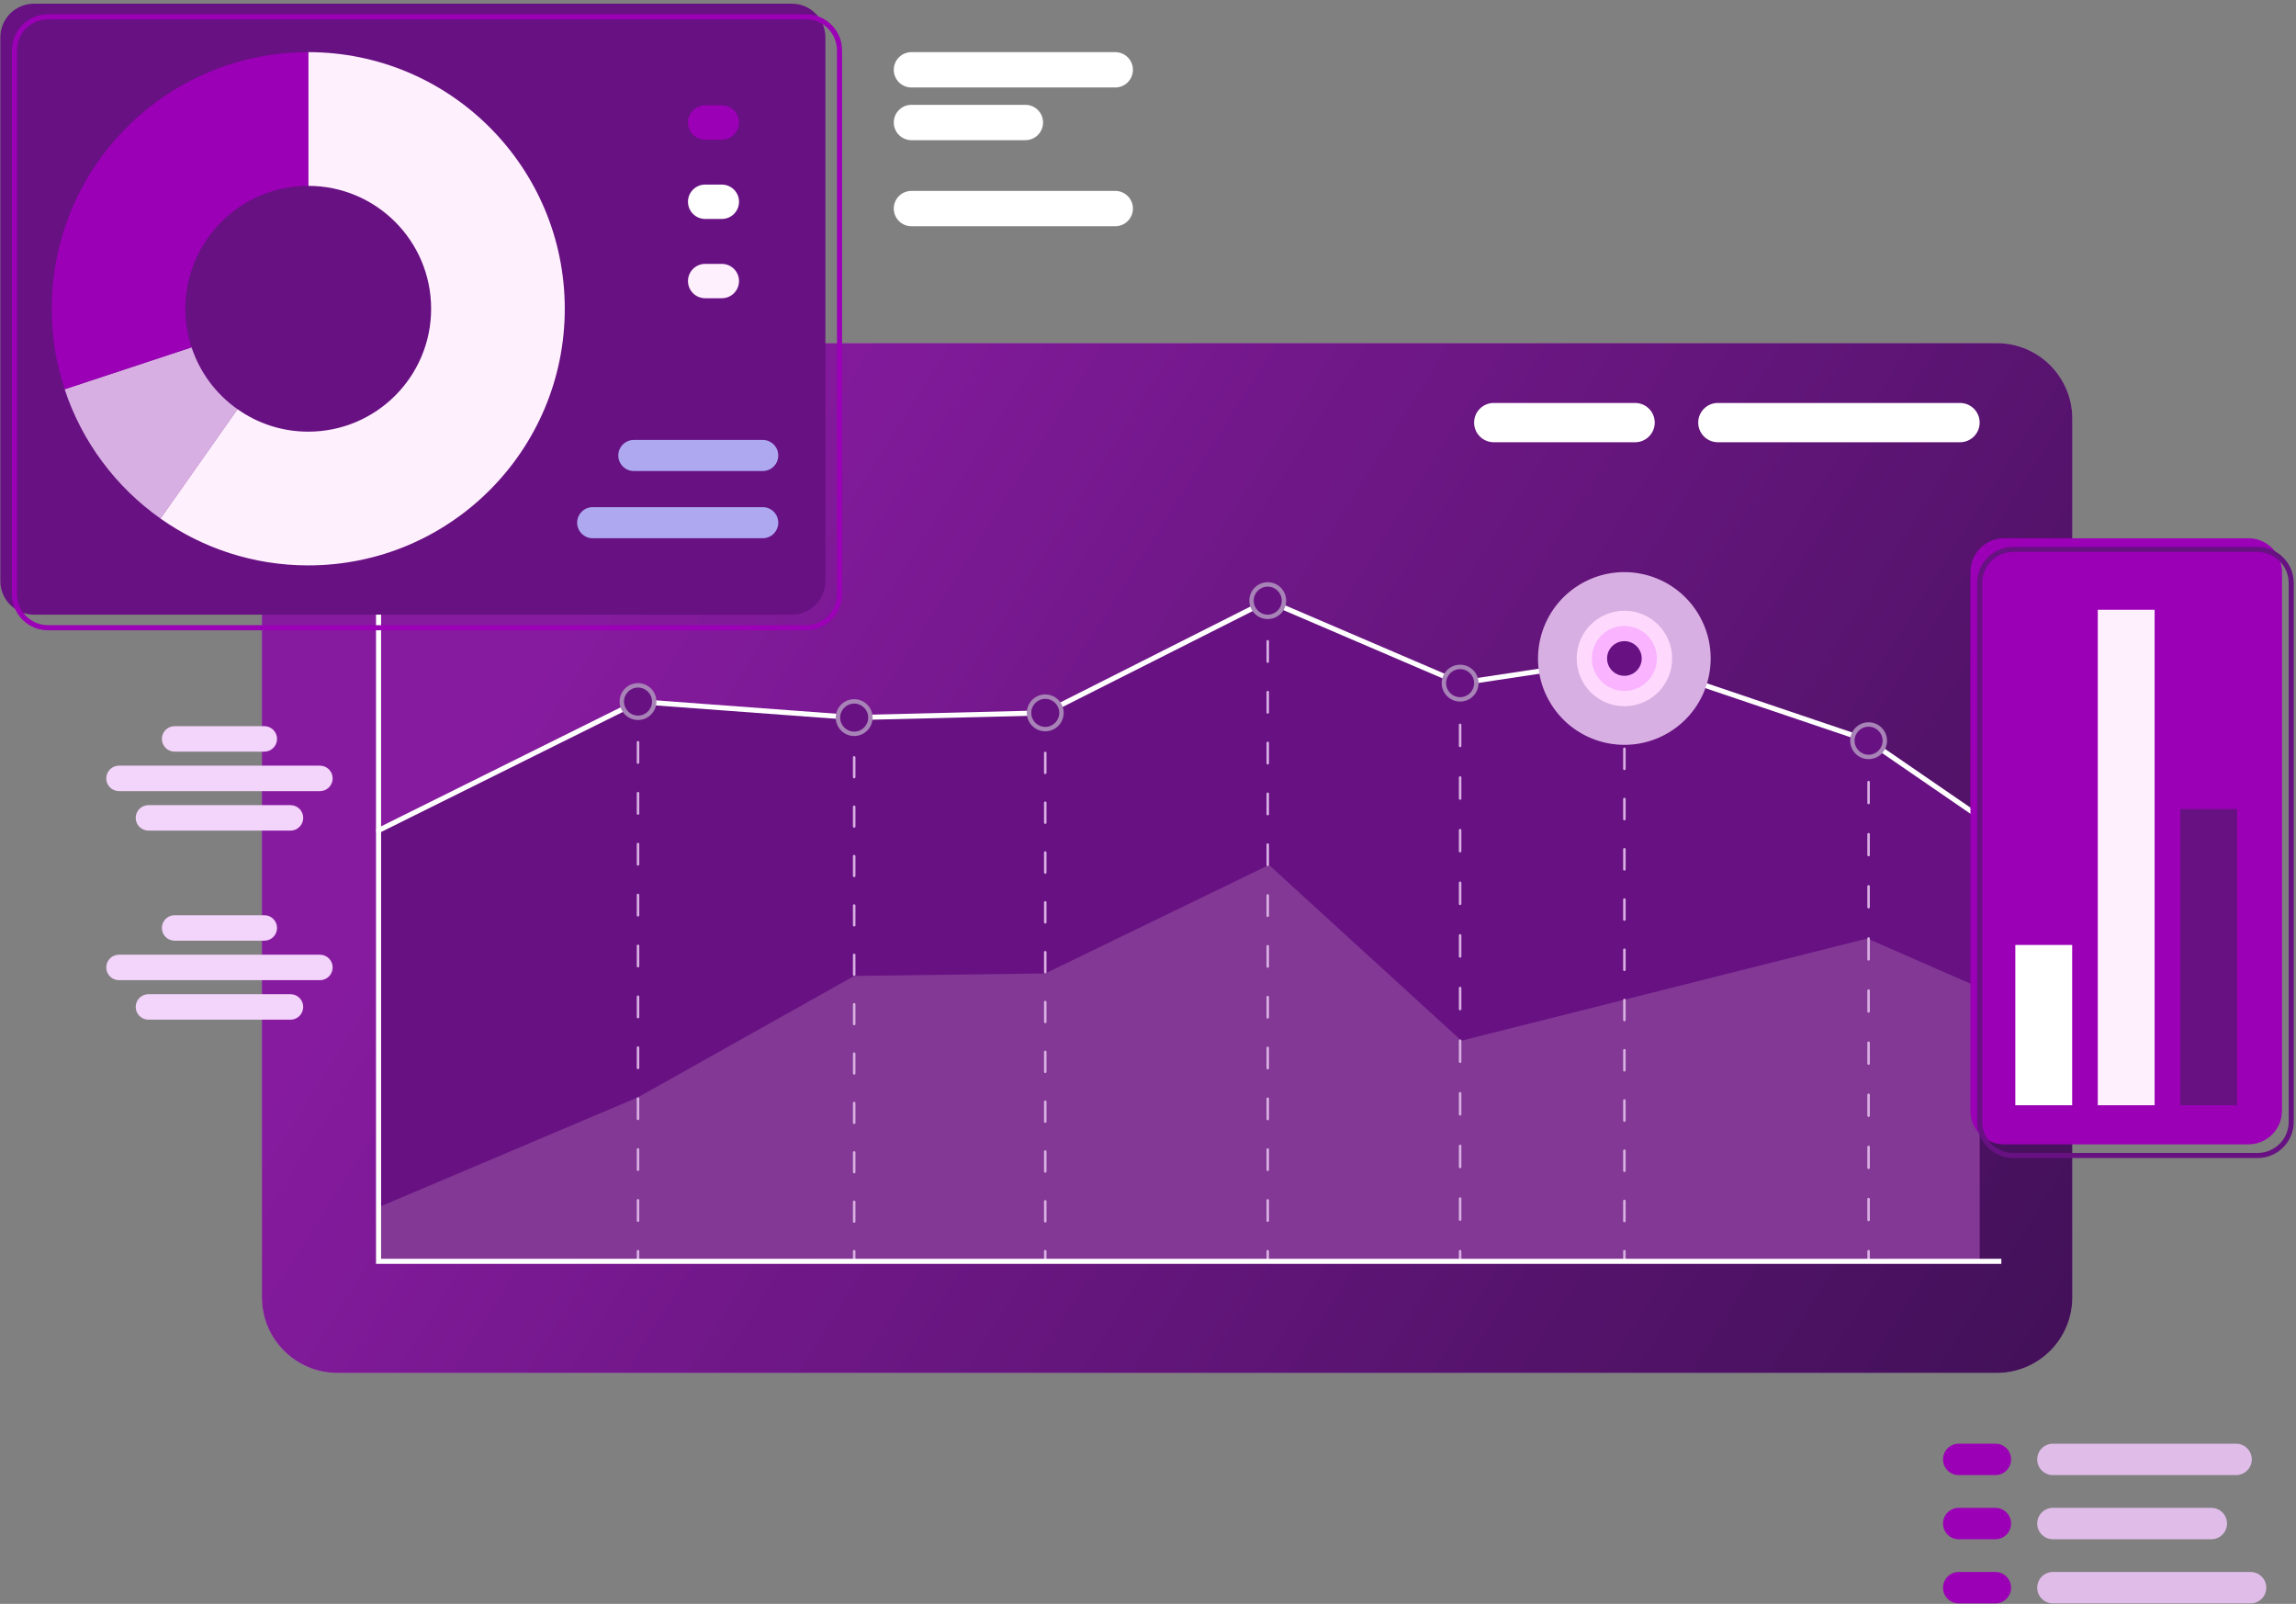 <svg xmlns="http://www.w3.org/2000/svg" width="547" height="382" viewBox="0 0 547 382" fill="none"><rect x="0" y="0" width="547" height="382" fill="#808080" stroke="none"/><path d="M475.714 81.729H80.398C70.457 81.729 62.398 89.788 62.398 99.729V308.987C62.398 318.928 70.457 326.987 80.398 326.987H475.714C485.656 326.987 493.714 318.928 493.714 308.987V99.729C493.714 89.788 485.656 81.729 475.714 81.729Z" fill="white" fill-opacity="0.3"></path><path d="M475.714 81.729H80.398C70.457 81.729 62.398 89.788 62.398 99.729V308.987C62.398 318.928 70.457 326.987 80.398 326.987H475.714C485.656 326.987 493.714 318.928 493.714 308.987V99.729C493.714 89.788 485.656 81.729 475.714 81.729Z" fill="url(#paint0_linear_576_4176)"></path><path d="M471.637 194.592V300.408H90.186V197.786L152.303 167.094L203.502 170.91L249.023 169.785L302.026 143.054L347.859 162.704L386.998 156.832L445.176 176.415L471.637 194.592Z" fill="#671182"></path><path d="M90.188 198.39C89.966 198.39 89.752 198.267 89.646 198.055C89.497 197.755 89.619 197.393 89.919 197.244L151.733 166.552C151.829 166.503 151.932 166.479 152.046 166.491L203.547 170.307L248.871 169.184L301.753 142.515C301.915 142.434 302.1 142.429 302.264 142.499L347.938 162.081L387.019 156.175C387.116 156.162 387.211 156.169 387.303 156.2L445.367 175.843C445.42 175.861 445.47 175.886 445.516 175.917L471.978 194.094C472.253 194.283 472.322 194.659 472.134 194.934C471.946 195.209 471.571 195.281 471.294 195.09L444.902 176.96L387.056 157.392L347.948 163.302C347.841 163.317 347.724 163.304 347.62 163.259L302.047 143.72L249.294 170.324C249.214 170.365 249.126 170.387 249.037 170.389L203.517 171.514L152.121 167.708L90.455 198.327C90.37 198.37 90.278 198.39 90.188 198.39Z" fill="white"></path><path d="M90.186 287.511L152.001 261.327L203.502 232.433L249.023 231.839L302.328 205.995L348.161 247.852L386.696 238.163L444.873 223.516L471.637 235.242V300.408H90.186V287.511Z" fill="#823894"></path><path d="M152 169.812C151.833 169.812 151.698 169.677 151.698 169.51V167.094C151.698 166.927 151.833 166.792 152 166.792C152.167 166.792 152.302 166.927 152.302 167.094V169.51C152.302 169.677 152.167 169.812 152 169.812Z" fill="#D8AFE2"></path><path d="M152 291.021C151.833 291.021 151.698 290.885 151.698 290.719V285.871C151.698 285.705 151.833 285.569 152 285.569C152.167 285.569 152.302 285.705 152.302 285.871V290.719C152.302 290.886 152.167 291.021 152 291.021ZM152 278.901C151.833 278.901 151.698 278.765 151.698 278.599V273.751C151.698 273.585 151.833 273.449 152 273.449C152.167 273.449 152.302 273.585 152.302 273.751V278.599C152.302 278.765 152.167 278.901 152 278.901ZM152 266.78C151.833 266.78 151.698 266.644 151.698 266.478V261.629C151.698 261.463 151.833 261.327 152 261.327C152.167 261.327 152.302 261.463 152.302 261.629V266.478C152.302 266.644 152.167 266.78 152 266.78ZM152 254.658C151.833 254.658 151.698 254.522 151.698 254.356V249.508C151.698 249.342 151.833 249.206 152 249.206C152.167 249.206 152.302 249.342 152.302 249.508V254.356C152.302 254.522 152.167 254.658 152 254.658ZM152 242.537C151.833 242.537 151.698 242.401 151.698 242.235V237.387C151.698 237.221 151.833 237.085 152 237.085C152.167 237.085 152.302 237.221 152.302 237.387V242.235C152.302 242.402 152.167 242.537 152 242.537ZM152 230.417C151.833 230.417 151.698 230.281 151.698 230.115V225.267C151.698 225.101 151.833 224.965 152 224.965C152.167 224.965 152.302 225.101 152.302 225.267V230.115C152.302 230.281 152.167 230.417 152 230.417ZM152 218.296C151.833 218.296 151.698 218.16 151.698 217.994V213.145C151.698 212.979 151.833 212.843 152 212.843C152.167 212.843 152.302 212.979 152.302 213.145V217.994C152.302 218.161 152.167 218.296 152 218.296ZM152 206.174C151.833 206.174 151.698 206.038 151.698 205.872V201.024C151.698 200.858 151.833 200.722 152 200.722C152.167 200.722 152.302 200.858 152.302 201.024V205.872C152.302 206.039 152.167 206.174 152 206.174ZM152 194.054C151.833 194.054 151.698 193.918 151.698 193.752V188.904C151.698 188.737 151.833 188.602 152 188.602C152.167 188.602 152.302 188.737 152.302 188.904V193.752C152.302 193.918 152.167 194.054 152 194.054ZM152 181.933C151.833 181.933 151.698 181.798 151.698 181.631V176.782C151.698 176.615 151.833 176.48 152 176.48C152.167 176.48 152.302 176.615 152.302 176.782V181.631C152.302 181.798 152.167 181.933 152 181.933Z" fill="#D8AFE2"></path><path d="M152 300.71C151.833 300.71 151.698 300.574 151.698 300.408V297.992C151.698 297.826 151.833 297.69 152 297.69C152.167 297.69 152.302 297.826 152.302 297.992V300.408C152.302 300.574 152.167 300.71 152 300.71Z" fill="#D8AFE2"></path><path d="M203.501 173.628C203.334 173.628 203.199 173.493 203.199 173.326V170.91C203.199 170.743 203.334 170.608 203.501 170.608C203.668 170.608 203.803 170.743 203.803 170.91V173.326C203.803 173.493 203.668 173.628 203.501 173.628Z" fill="#D8AFE2"></path><path d="M203.501 291.237C203.334 291.237 203.199 291.101 203.199 290.935V286.231C203.199 286.065 203.334 285.929 203.501 285.929C203.668 285.929 203.803 286.065 203.803 286.231V290.935C203.803 291.101 203.668 291.237 203.501 291.237ZM203.501 279.476C203.334 279.476 203.199 279.34 203.199 279.174V274.47C203.199 274.304 203.334 274.168 203.501 274.168C203.668 274.168 203.803 274.304 203.803 274.47V279.174C203.803 279.341 203.668 279.476 203.501 279.476ZM203.501 267.716C203.334 267.716 203.199 267.58 203.199 267.414V262.71C203.199 262.544 203.334 262.408 203.501 262.408C203.668 262.408 203.803 262.544 203.803 262.71V267.414C203.803 267.58 203.668 267.716 203.501 267.716ZM203.501 255.955C203.334 255.955 203.199 255.819 203.199 255.653V250.949C203.199 250.783 203.334 250.647 203.501 250.647C203.668 250.647 203.803 250.783 203.803 250.949V255.653C203.803 255.819 203.668 255.955 203.501 255.955ZM203.501 244.194C203.334 244.194 203.199 244.058 203.199 243.892V239.187C203.199 239.021 203.334 238.885 203.501 238.885C203.668 238.885 203.803 239.021 203.803 239.187V243.892C203.803 244.058 203.668 244.194 203.501 244.194ZM203.501 232.433C203.334 232.433 203.199 232.297 203.199 232.131V227.426C203.199 227.26 203.334 227.124 203.501 227.124C203.668 227.124 203.803 227.26 203.803 227.426V232.131C203.803 232.297 203.668 232.433 203.501 232.433ZM203.501 220.672C203.334 220.672 203.199 220.536 203.199 220.37V215.665C203.199 215.499 203.334 215.363 203.501 215.363C203.668 215.363 203.803 215.499 203.803 215.665V220.37C203.803 220.537 203.668 220.672 203.501 220.672ZM203.501 208.911C203.334 208.911 203.199 208.775 203.199 208.609V203.905C203.199 203.739 203.334 203.603 203.501 203.603C203.668 203.603 203.803 203.739 203.803 203.905V208.609C203.803 208.775 203.668 208.911 203.501 208.911ZM203.501 197.15C203.334 197.15 203.199 197.014 203.199 196.848V192.144C203.199 191.978 203.334 191.842 203.501 191.842C203.668 191.842 203.803 191.978 203.803 192.144V196.848C203.803 197.014 203.668 197.15 203.501 197.15ZM203.501 185.389C203.334 185.389 203.199 185.254 203.199 185.087V180.383C203.199 180.216 203.334 180.081 203.501 180.081C203.668 180.081 203.803 180.216 203.803 180.383V185.087C203.803 185.254 203.668 185.389 203.501 185.389Z" fill="#D8AFE2"></path><path d="M203.501 300.71C203.334 300.71 203.199 300.574 203.199 300.408V297.992C203.199 297.826 203.334 297.69 203.501 297.69C203.668 297.69 203.803 297.826 203.803 297.992V300.408C203.803 300.574 203.668 300.71 203.501 300.71Z" fill="#D8AFE2"></path><path d="M249.023 172.503C248.856 172.503 248.721 172.368 248.721 172.201V169.785C248.721 169.618 248.856 169.483 249.023 169.483C249.19 169.483 249.325 169.618 249.325 169.785V172.201C249.325 172.368 249.189 172.503 249.023 172.503Z" fill="#D8AFE2"></path><path d="M249.023 291.173C248.856 291.173 248.721 291.037 248.721 290.871V286.125C248.721 285.959 248.856 285.823 249.023 285.823C249.19 285.823 249.325 285.959 249.325 286.125V290.871C249.325 291.038 249.189 291.173 249.023 291.173ZM249.023 279.306C248.856 279.306 248.721 279.17 248.721 279.004V274.257C248.721 274.091 248.856 273.955 249.023 273.955C249.19 273.955 249.325 274.091 249.325 274.257V279.004C249.325 279.171 249.189 279.306 249.023 279.306ZM249.023 267.439C248.856 267.439 248.721 267.303 248.721 267.137V262.39C248.721 262.224 248.856 262.088 249.023 262.088C249.19 262.088 249.325 262.224 249.325 262.39V267.137C249.325 267.304 249.189 267.439 249.023 267.439ZM249.023 255.572C248.856 255.572 248.721 255.436 248.721 255.27V250.524C248.721 250.358 248.856 250.222 249.023 250.222C249.19 250.222 249.325 250.358 249.325 250.524V255.27C249.325 255.437 249.189 255.572 249.023 255.572ZM249.023 243.705C248.856 243.705 248.721 243.569 248.721 243.403V238.657C248.721 238.491 248.856 238.355 249.023 238.355C249.19 238.355 249.325 238.491 249.325 238.657V243.403C249.325 243.57 249.189 243.705 249.023 243.705ZM249.023 231.839C248.856 231.839 248.721 231.703 248.721 231.537V226.79C248.721 226.624 248.856 226.488 249.023 226.488C249.19 226.488 249.325 226.624 249.325 226.79V231.537C249.325 231.703 249.189 231.839 249.023 231.839ZM249.023 219.972C248.856 219.972 248.721 219.836 248.721 219.67V214.923C248.721 214.757 248.856 214.621 249.023 214.621C249.19 214.621 249.325 214.757 249.325 214.923V219.67C249.325 219.836 249.189 219.972 249.023 219.972ZM249.023 208.105C248.856 208.105 248.721 207.969 248.721 207.803V203.057C248.721 202.891 248.856 202.755 249.023 202.755C249.19 202.755 249.325 202.891 249.325 203.057V207.803C249.325 207.969 249.189 208.105 249.023 208.105ZM249.023 196.238C248.856 196.238 248.721 196.102 248.721 195.936V191.189C248.721 191.022 248.856 190.887 249.023 190.887C249.19 190.887 249.325 191.022 249.325 191.189V195.936C249.325 196.102 249.189 196.238 249.023 196.238ZM249.023 184.37C248.856 184.37 248.721 184.235 248.721 184.068V179.321C248.721 179.154 248.856 179.019 249.023 179.019C249.19 179.019 249.325 179.154 249.325 179.321V184.068C249.325 184.235 249.189 184.37 249.023 184.37Z" fill="#D8AFE2"></path><path d="M249.023 300.71C248.856 300.71 248.721 300.574 248.721 300.408V297.992C248.721 297.826 248.856 297.69 249.023 297.69C249.19 297.69 249.325 297.826 249.325 297.992V300.408C249.325 300.574 249.189 300.71 249.023 300.71Z" fill="#D8AFE2"></path><path d="M302.026 145.773C301.86 145.773 301.724 145.638 301.724 145.471V143.055C301.724 142.888 301.86 142.753 302.026 142.753C302.192 142.753 302.328 142.888 302.328 143.055V145.471C302.328 145.637 302.193 145.773 302.026 145.773Z" fill="#D8AFE2"></path><path d="M302.026 291.031C301.86 291.031 301.724 290.895 301.724 290.729V285.886C301.724 285.72 301.86 285.584 302.026 285.584C302.192 285.584 302.328 285.72 302.328 285.886V290.728C302.328 290.895 302.193 291.031 302.026 291.031ZM302.026 278.925C301.86 278.925 301.724 278.789 301.724 278.623V273.782C301.724 273.616 301.86 273.48 302.026 273.48C302.192 273.48 302.328 273.616 302.328 273.782V278.623C302.328 278.79 302.193 278.925 302.026 278.925ZM302.026 266.821C301.86 266.821 301.724 266.685 301.724 266.519V261.677C301.724 261.511 301.86 261.375 302.026 261.375C302.192 261.375 302.328 261.511 302.328 261.677V266.519C302.328 266.685 302.193 266.821 302.026 266.821ZM302.026 254.716C301.86 254.716 301.724 254.58 301.724 254.414V249.572C301.724 249.406 301.86 249.27 302.026 249.27C302.192 249.27 302.328 249.406 302.328 249.572V254.414C302.328 254.58 302.193 254.716 302.026 254.716ZM302.026 242.611C301.86 242.611 301.724 242.475 301.724 242.309V237.468C301.724 237.302 301.86 237.166 302.026 237.166C302.192 237.166 302.328 237.302 302.328 237.468V242.309C302.328 242.475 302.193 242.611 302.026 242.611ZM302.026 230.507C301.86 230.507 301.724 230.371 301.724 230.205V225.363C301.724 225.197 301.86 225.061 302.026 225.061C302.192 225.061 302.328 225.197 302.328 225.363V230.205C302.328 230.371 302.193 230.507 302.026 230.507ZM302.026 218.401C301.86 218.401 301.724 218.265 301.724 218.099V213.257C301.724 213.091 301.86 212.955 302.026 212.955C302.192 212.955 302.328 213.091 302.328 213.257V218.099C302.328 218.266 302.193 218.401 302.026 218.401ZM302.026 206.297C301.86 206.297 301.724 206.161 301.724 205.995V201.153C301.724 200.987 301.86 200.851 302.026 200.851C302.192 200.851 302.328 200.987 302.328 201.153V205.995C302.328 206.161 302.193 206.297 302.026 206.297ZM302.026 194.192C301.86 194.192 301.724 194.056 301.724 193.89V189.048C301.724 188.881 301.86 188.746 302.026 188.746C302.192 188.746 302.328 188.881 302.328 189.048V193.89C302.328 194.056 302.193 194.192 302.026 194.192ZM302.026 182.087C301.86 182.087 301.724 181.952 301.724 181.785V176.943C301.724 176.776 301.86 176.641 302.026 176.641C302.192 176.641 302.328 176.776 302.328 176.943V181.785C302.328 181.952 302.193 182.087 302.026 182.087ZM302.026 169.982C301.86 169.982 301.724 169.847 301.724 169.68V164.838C301.724 164.671 301.86 164.536 302.026 164.536C302.192 164.536 302.328 164.671 302.328 164.838V169.68C302.328 169.847 302.193 169.982 302.026 169.982ZM302.026 157.877C301.86 157.877 301.724 157.742 301.724 157.575V152.733C301.724 152.566 301.86 152.431 302.026 152.431C302.192 152.431 302.328 152.566 302.328 152.733V157.575C302.328 157.742 302.193 157.877 302.026 157.877Z" fill="#D8AFE2"></path><path d="M302.026 300.71C301.86 300.71 301.724 300.574 301.724 300.408V297.992C301.724 297.826 301.86 297.69 302.026 297.69C302.192 297.69 302.328 297.826 302.328 297.992V300.408C302.328 300.574 302.193 300.71 302.026 300.71Z" fill="#D8AFE2"></path><path d="M347.859 165.422C347.693 165.422 347.557 165.287 347.557 165.12V162.704C347.557 162.537 347.693 162.402 347.859 162.402C348.025 162.402 348.161 162.537 348.161 162.704V165.12C348.161 165.287 348.025 165.422 347.859 165.422Z" fill="#D8AFE2"></path><path d="M347.859 290.772C347.693 290.772 347.557 290.636 347.557 290.47V285.457C347.557 285.291 347.693 285.155 347.859 285.155C348.025 285.155 348.161 285.291 348.161 285.457V290.47C348.161 290.636 348.025 290.772 347.859 290.772ZM347.859 278.238C347.693 278.238 347.557 278.102 347.557 277.936V272.922C347.557 272.756 347.693 272.62 347.859 272.62C348.025 272.62 348.161 272.756 348.161 272.922V277.936C348.161 278.102 348.025 278.238 347.859 278.238ZM347.859 265.703C347.693 265.703 347.557 265.567 347.557 265.401V260.386C347.557 260.22 347.693 260.084 347.859 260.084C348.025 260.084 348.161 260.22 348.161 260.386V265.4C348.161 265.567 348.025 265.703 347.859 265.703ZM347.859 253.168C347.693 253.168 347.557 253.032 347.557 252.866V247.852C347.557 247.686 347.693 247.55 347.859 247.55C348.025 247.55 348.161 247.686 348.161 247.852V252.866C348.161 253.032 348.025 253.168 347.859 253.168ZM347.859 240.632C347.693 240.632 347.557 240.496 347.557 240.33V235.317C347.557 235.151 347.693 235.015 347.859 235.015C348.025 235.015 348.161 235.151 348.161 235.317V240.33C348.161 240.496 348.025 240.632 347.859 240.632ZM347.859 228.097C347.693 228.097 347.557 227.961 347.557 227.795V222.781C347.557 222.615 347.693 222.479 347.859 222.479C348.025 222.479 348.161 222.615 348.161 222.781V227.795C348.161 227.962 348.025 228.097 347.859 228.097ZM347.859 215.563C347.693 215.563 347.557 215.427 347.557 215.261V210.247C347.557 210.081 347.693 209.945 347.859 209.945C348.025 209.945 348.161 210.081 348.161 210.247V215.261C348.161 215.427 348.025 215.563 347.859 215.563ZM347.859 203.028C347.693 203.028 347.557 202.892 347.557 202.726V197.712C347.557 197.546 347.693 197.41 347.859 197.41C348.025 197.41 348.161 197.546 348.161 197.712V202.726C348.161 202.892 348.025 203.028 347.859 203.028ZM347.859 190.493C347.693 190.493 347.557 190.358 347.557 190.191V185.177C347.557 185.01 347.693 184.875 347.859 184.875C348.025 184.875 348.161 185.01 348.161 185.177V190.191C348.161 190.357 348.025 190.493 347.859 190.493ZM347.859 177.957C347.693 177.957 347.557 177.822 347.557 177.655V172.641C347.557 172.474 347.693 172.339 347.859 172.339C348.025 172.339 348.161 172.474 348.161 172.641V177.655C348.161 177.822 348.025 177.957 347.859 177.957Z" fill="#D8AFE2"></path><path d="M347.859 300.71C347.693 300.71 347.557 300.574 347.557 300.408V297.992C347.557 297.826 347.693 297.69 347.859 297.69C348.025 297.69 348.161 297.826 348.161 297.992V300.408C348.161 300.574 348.025 300.71 347.859 300.71Z" fill="#D8AFE2"></path><path d="M386.997 159.491C386.831 159.491 386.695 159.356 386.695 159.189V156.773C386.695 156.606 386.831 156.471 386.997 156.471C387.163 156.471 387.299 156.606 387.299 156.773V159.189C387.299 159.356 387.163 159.491 386.997 159.491Z" fill="#D8AFE2"></path><path d="M386.997 291.114C386.831 291.114 386.695 290.978 386.695 290.812V286.025C386.695 285.859 386.831 285.723 386.997 285.723C387.163 285.723 387.299 285.859 387.299 286.025V290.812C387.299 290.979 387.163 291.114 386.997 291.114ZM386.997 279.148C386.831 279.148 386.695 279.012 386.695 278.846V274.059C386.695 273.893 386.831 273.757 386.997 273.757C387.163 273.757 387.299 273.893 387.299 274.059V278.846C387.299 279.013 387.163 279.148 386.997 279.148ZM386.997 267.182C386.831 267.182 386.695 267.046 386.695 266.88V262.094C386.695 261.928 386.831 261.792 386.997 261.792C387.163 261.792 387.299 261.928 387.299 262.094V266.88C387.299 267.047 387.163 267.182 386.997 267.182ZM386.997 255.217C386.831 255.217 386.695 255.081 386.695 254.915V250.128C386.695 249.962 386.831 249.826 386.997 249.826C387.163 249.826 387.299 249.962 387.299 250.128V254.915C387.299 255.082 387.163 255.217 386.997 255.217ZM386.997 243.251C386.831 243.251 386.695 243.115 386.695 242.949V238.162C386.695 237.996 386.831 237.86 386.997 237.86C387.163 237.86 387.299 237.996 387.299 238.162V242.949C387.299 243.116 387.163 243.251 386.997 243.251ZM386.997 231.285C386.831 231.285 386.695 231.149 386.695 230.983V226.196C386.695 226.03 386.831 225.894 386.997 225.894C387.163 225.894 387.299 226.03 387.299 226.196V230.983C387.299 231.149 387.163 231.285 386.997 231.285ZM386.997 219.319C386.831 219.319 386.695 219.183 386.695 219.017V214.232C386.695 214.066 386.831 213.93 386.997 213.93C387.163 213.93 387.299 214.066 387.299 214.232V219.017C387.299 219.184 387.163 219.319 386.997 219.319ZM386.997 207.353C386.831 207.353 386.695 207.217 386.695 207.051V202.265C386.695 202.099 386.831 201.963 386.997 201.963C387.163 201.963 387.299 202.099 387.299 202.265V207.051C387.299 207.217 387.163 207.353 386.997 207.353ZM386.997 195.388C386.831 195.388 386.695 195.252 386.695 195.086V190.299C386.695 190.132 386.831 189.997 386.997 189.997C387.163 189.997 387.299 190.132 387.299 190.299V195.086C387.299 195.253 387.163 195.388 386.997 195.388ZM386.997 183.422C386.831 183.422 386.695 183.287 386.695 183.12V178.334C386.695 178.167 386.831 178.032 386.997 178.032C387.163 178.032 387.299 178.167 387.299 178.334V183.12C387.299 183.287 387.163 183.422 386.997 183.422ZM386.997 171.456C386.831 171.456 386.695 171.321 386.695 171.154V166.368C386.695 166.201 386.831 166.066 386.997 166.066C387.163 166.066 387.299 166.201 387.299 166.368V171.154C387.299 171.321 387.163 171.456 386.997 171.456Z" fill="#D8AFE2"></path><path d="M386.997 300.71C386.831 300.71 386.695 300.574 386.695 300.408V297.992C386.695 297.826 386.831 297.69 386.997 297.69C387.163 297.69 387.299 297.826 387.299 297.992V300.408C387.299 300.574 387.163 300.71 386.997 300.71Z" fill="#D8AFE2"></path><path d="M445.174 179.133C445.008 179.133 444.872 178.998 444.872 178.831V176.415C444.872 176.248 445.008 176.113 445.174 176.113C445.34 176.113 445.476 176.248 445.476 176.415V178.831C445.476 178.998 445.341 179.133 445.174 179.133Z" fill="#D8AFE2"></path><path d="M445.174 290.847C445.008 290.847 444.872 290.711 444.872 290.545V285.579C444.872 285.413 445.008 285.277 445.174 285.277C445.34 285.277 445.476 285.413 445.476 285.579V290.545C445.476 290.711 445.341 290.847 445.174 290.847ZM445.174 278.433C445.008 278.433 444.872 278.297 444.872 278.131V273.166C444.872 273 445.008 272.864 445.174 272.864C445.34 272.864 445.476 273 445.476 273.166V278.131C445.476 278.298 445.341 278.433 445.174 278.433ZM445.174 266.021C445.008 266.021 444.872 265.885 444.872 265.719V260.754C444.872 260.588 445.008 260.452 445.174 260.452C445.34 260.452 445.476 260.588 445.476 260.754V265.719C445.476 265.886 445.341 266.021 445.174 266.021ZM445.174 253.608C445.008 253.608 444.872 253.472 444.872 253.306V248.341C444.872 248.175 445.008 248.039 445.174 248.039C445.34 248.039 445.476 248.175 445.476 248.341V253.306C445.476 253.472 445.341 253.608 445.174 253.608ZM445.174 241.196C445.008 241.196 444.872 241.06 444.872 240.894V235.929C444.872 235.763 445.008 235.627 445.174 235.627C445.34 235.627 445.476 235.763 445.476 235.929V240.894C445.476 241.06 445.341 241.196 445.174 241.196ZM445.174 228.783C445.008 228.783 444.872 228.647 444.872 228.481V223.516C444.872 223.35 445.008 223.214 445.174 223.214C445.34 223.214 445.476 223.35 445.476 223.516V228.481C445.476 228.647 445.341 228.783 445.174 228.783ZM445.174 216.371C445.008 216.371 444.872 216.235 444.872 216.069V211.104C444.872 210.938 445.008 210.802 445.174 210.802C445.34 210.802 445.476 210.938 445.476 211.104V216.069C445.476 216.235 445.341 216.371 445.174 216.371ZM445.174 203.959C445.008 203.959 444.872 203.823 444.872 203.657V198.691C444.872 198.525 445.008 198.389 445.174 198.389C445.34 198.389 445.476 198.525 445.476 198.691V203.657C445.476 203.823 445.341 203.959 445.174 203.959ZM445.174 191.546C445.008 191.546 444.872 191.41 444.872 191.244V186.279C444.872 186.112 445.008 185.977 445.174 185.977C445.34 185.977 445.476 186.112 445.476 186.279V191.244C445.476 191.41 445.341 191.546 445.174 191.546Z" fill="#D8AFE2"></path><path d="M445.174 300.71C445.008 300.71 444.872 300.574 444.872 300.408V297.992C444.872 297.826 445.008 297.69 445.174 297.69C445.34 297.69 445.476 297.826 445.476 297.992V300.408C445.476 300.574 445.341 300.71 445.174 300.71Z" fill="#D8AFE2"></path><path d="M352.248 162.704C352.248 165.128 350.283 167.093 347.859 167.093C345.435 167.093 343.47 165.128 343.47 162.704C343.47 160.28 345.435 158.314 347.859 158.314C350.283 158.315 352.248 160.28 352.248 162.704Z" fill="#A883B7"></path><path d="M351.195 162.704C351.195 164.547 349.701 166.041 347.858 166.041C346.015 166.041 344.521 164.547 344.521 162.704C344.521 160.861 346.015 159.367 347.858 159.367C349.7 159.367 351.195 160.861 351.195 162.704Z" fill="#671182"></path><path d="M445.175 180.804C447.599 180.804 449.564 178.839 449.564 176.415C449.564 173.991 447.599 172.026 445.175 172.026C442.751 172.026 440.786 173.991 440.786 176.415C440.786 178.839 442.751 180.804 445.175 180.804Z" fill="#A883B7"></path><path d="M448.512 176.415C448.512 178.258 447.018 179.752 445.175 179.752C443.332 179.752 441.838 178.258 441.838 176.415C441.838 174.572 443.332 173.078 445.175 173.078C447.018 173.078 448.512 174.572 448.512 176.415Z" fill="#671182"></path><path d="M306.415 143.054C306.415 145.478 304.45 147.443 302.026 147.443C299.602 147.443 297.637 145.478 297.637 143.054C297.637 140.63 299.602 138.665 302.026 138.665C304.45 138.665 306.415 140.63 306.415 143.054Z" fill="#A883B7"></path><path d="M305.362 143.054C305.362 144.897 303.868 146.391 302.025 146.391C300.182 146.391 298.688 144.897 298.688 143.054C298.688 141.211 300.182 139.717 302.025 139.717C303.868 139.717 305.362 141.211 305.362 143.054Z" fill="#671182"></path><path d="M249.023 174.174C251.447 174.174 253.412 172.209 253.412 169.785C253.412 167.361 251.447 165.396 249.023 165.396C246.599 165.396 244.634 167.361 244.634 169.785C244.634 172.209 246.599 174.174 249.023 174.174Z" fill="#A883B7"></path><path d="M252.36 169.785C252.36 171.628 250.866 173.122 249.023 173.122C247.18 173.122 245.686 171.628 245.686 169.785C245.686 167.942 247.18 166.448 249.023 166.448C250.866 166.448 252.36 167.942 252.36 169.785Z" fill="#671182"></path><path d="M207.89 170.91C207.89 173.334 205.925 175.299 203.501 175.299C201.077 175.299 199.111 173.334 199.111 170.91C199.111 168.486 201.076 166.521 203.501 166.521C205.925 166.521 207.89 168.486 207.89 170.91Z" fill="#A883B7"></path><path d="M206.838 170.91C206.838 172.753 205.344 174.247 203.501 174.247C201.658 174.247 200.164 172.753 200.164 170.91C200.164 169.067 201.658 167.573 203.501 167.573C205.344 167.573 206.838 169.067 206.838 170.91Z" fill="#671182"></path><path d="M156.389 167.094C156.389 169.518 154.424 171.483 152 171.483C149.576 171.483 147.611 169.518 147.611 167.094C147.611 164.67 149.576 162.705 152 162.705C154.424 162.704 156.389 164.669 156.389 167.094Z" fill="#A883B7"></path><path d="M155.337 167.094C155.337 168.937 153.843 170.431 152 170.431C150.157 170.431 148.663 168.937 148.663 167.094C148.663 165.251 150.157 163.757 152 163.757C153.843 163.757 155.337 165.251 155.337 167.094Z" fill="#671182"></path><path d="M476.8 301.012H89.582V101.06H90.79V299.804H476.8V301.012Z" fill="white"></path><path d="M389.548 95.974H355.872C353.289 95.974 351.195 98.068 351.195 100.651C351.195 103.234 353.289 105.328 355.872 105.328H389.548C392.131 105.328 394.225 103.234 394.225 100.651C394.225 98.068 392.131 95.974 389.548 95.974Z" fill="white"></path><path d="M466.959 95.974H409.263C406.68 95.974 404.586 98.068 404.586 100.651C404.586 103.234 406.68 105.328 409.263 105.328H466.959C469.542 105.328 471.636 103.234 471.636 100.651C471.636 98.068 469.542 95.974 466.959 95.974Z" fill="white"></path><path d="M397.727 174.371C407.414 168.439 410.458 155.778 404.526 146.091C398.595 136.404 385.933 133.36 376.247 139.292C366.56 145.223 363.516 157.884 369.447 167.571C375.379 177.258 388.04 180.302 397.727 174.371Z" fill="#D8AFE2"></path><path d="M398.368 156.832C398.368 163.111 393.278 168.201 386.998 168.201C380.719 168.201 375.629 163.111 375.629 156.832C375.629 150.553 380.719 145.463 386.998 145.463C393.277 145.463 398.368 150.553 398.368 156.832Z" fill="#FFD9FD"></path><path d="M389.941 163.982C393.898 162.353 395.784 157.824 394.154 153.867C392.524 149.911 387.995 148.025 384.039 149.655C380.082 151.285 378.196 155.813 379.826 159.77C381.456 163.726 385.985 165.612 389.941 163.982Z" fill="#F9B3FF"></path><path d="M391.124 156.832C391.124 159.111 389.277 160.958 386.998 160.958C384.719 160.958 382.872 159.111 382.872 156.832C382.872 154.553 384.719 152.706 386.998 152.706C389.277 152.706 391.124 154.553 391.124 156.832Z" fill="#671182"></path><path d="M188.641 0.88H8.081C3.663 0.88 0.081 4.462 0.081 8.88V138.391C0.081 142.809 3.663 146.391 8.081 146.391H188.641C193.059 146.391 196.641 142.809 196.641 138.391V8.88C196.641 4.462 193.059 0.88 188.641 0.88Z" fill="#671182"></path><path d="M56.583 97.454L38.236 123.509C27.645 116.029 19.537 105.266 15.396 92.708L45.636 82.723C47.627 88.739 51.505 93.897 56.583 97.454Z" fill="#D8AFE2"></path><path d="M134.552 73.538C134.552 107.29 107.193 134.66 73.43 134.66C60.334 134.66 48.187 130.531 38.237 123.508L56.583 97.453C61.341 100.827 67.151 102.806 73.431 102.806C89.604 102.806 102.711 89.699 102.711 73.537C102.711 57.375 89.604 44.268 73.431 44.268V12.416C107.193 12.416 134.552 39.786 134.552 73.538Z" fill="#FFF0FE"></path><path d="M73.429 12.416V44.27C57.268 44.27 44.16 57.377 44.16 73.539C44.16 76.741 44.675 79.83 45.635 82.723L15.394 92.708C13.392 86.68 12.317 80.241 12.317 73.539C12.318 39.786 39.677 12.416 73.429 12.416Z" fill="#9B00B6"></path><path d="M181.714 104.781H151.004C148.959 104.781 147.301 106.439 147.301 108.484C147.301 110.529 148.959 112.187 151.004 112.187H181.714C183.759 112.187 185.417 110.529 185.417 108.484C185.417 106.439 183.759 104.781 181.714 104.781Z" fill="#ADA8F0"></path><path d="M181.714 120.786H141.202C139.157 120.786 137.499 122.444 137.499 124.489C137.499 126.534 139.157 128.192 141.202 128.192H181.714C183.759 128.192 185.417 126.534 185.417 124.489C185.417 122.444 183.759 120.786 181.714 120.786Z" fill="#ADA8F0"></path><path d="M171.972 62.847H167.996C165.736 62.847 163.904 64.679 163.904 66.939C163.904 69.199 165.736 71.031 167.996 71.031H171.972C174.232 71.031 176.064 69.199 176.064 66.939C176.064 64.679 174.232 62.847 171.972 62.847Z" fill="#FFF0FE"></path><path d="M171.972 43.965H167.996C165.736 43.965 163.904 45.797 163.904 48.057C163.904 50.317 165.736 52.149 167.996 52.149H171.972C174.232 52.149 176.064 50.317 176.064 48.057C176.064 45.797 174.232 43.965 171.972 43.965Z" fill="white"></path><path d="M171.972 25.082H167.996C165.736 25.082 163.904 26.914 163.904 29.174C163.904 31.434 165.736 33.266 167.996 33.266H171.972C174.232 33.266 176.064 31.434 176.064 29.174C176.064 26.914 174.232 25.082 171.972 25.082Z" fill="#9B00B6"></path><path d="M192.006 3.997H11.446C7.028 3.997 3.446 7.579 3.446 11.997V141.508C3.446 145.926 7.028 149.508 11.446 149.508H192.006C196.425 149.508 200.006 145.926 200.006 141.508V11.997C200.006 7.579 196.425 3.997 192.006 3.997Z" stroke="#9B00B6" stroke-width="1.208" stroke-miterlimit="10"></path><path d="M265.7 45.465H217.142C214.817 45.465 212.933 47.349 212.933 49.674C212.933 51.998 214.817 53.883 217.142 53.883H265.7C268.024 53.883 269.909 51.998 269.909 49.674C269.909 47.349 268.024 45.465 265.7 45.465Z" fill="white"></path><path d="M265.7 12.416H217.142C214.817 12.416 212.933 14.3 212.933 16.625C212.933 18.95 214.817 20.834 217.142 20.834H265.7C268.024 20.834 269.909 18.95 269.909 16.625C269.909 14.3 268.024 12.416 265.7 12.416Z" fill="white"></path><path d="M244.292 24.965H217.142C214.817 24.965 212.933 26.849 212.933 29.174C212.933 31.498 214.817 33.383 217.142 33.383H244.292C246.616 33.383 248.501 31.498 248.501 29.174C248.501 26.849 246.616 24.965 244.292 24.965Z" fill="white"></path><path d="M62.968 172.95H41.601C39.925 172.95 38.566 174.309 38.566 175.985C38.566 177.661 39.925 179.02 41.601 179.02H62.968C64.645 179.02 66.003 177.661 66.003 175.985C66.003 174.309 64.645 172.95 62.968 172.95Z" fill="#F3D4FA"></path><path d="M76.219 182.354H28.35C26.674 182.354 25.315 183.713 25.315 185.389C25.315 187.065 26.674 188.424 28.35 188.424H76.219C77.896 188.424 79.254 187.065 79.254 185.389C79.254 183.713 77.896 182.354 76.219 182.354Z" fill="#F3D4FA"></path><path d="M69.205 191.758H35.366C33.69 191.758 32.331 193.117 32.331 194.793C32.331 196.469 33.69 197.828 35.366 197.828H69.205C70.881 197.828 72.24 196.469 72.24 194.793C72.24 193.117 70.881 191.758 69.205 191.758Z" fill="#F3D4FA"></path><path d="M62.968 217.977H41.601C39.925 217.977 38.566 219.336 38.566 221.012C38.566 222.688 39.925 224.047 41.601 224.047H62.968C64.645 224.047 66.003 222.688 66.003 221.012C66.003 219.336 64.645 217.977 62.968 217.977Z" fill="#F3D4FA"></path><path d="M76.219 227.382H28.35C26.674 227.382 25.315 228.741 25.315 230.417C25.315 232.093 26.674 233.452 28.35 233.452H76.219C77.896 233.452 79.254 232.093 79.254 230.417C79.254 228.741 77.896 227.382 76.219 227.382Z" fill="#F3D4FA"></path><path d="M69.205 236.786H35.366C33.69 236.786 32.331 238.145 32.331 239.821C32.331 241.497 33.69 242.856 35.366 242.856H69.205C70.881 242.856 72.24 241.497 72.24 239.821C72.24 238.145 70.881 236.786 69.205 236.786Z" fill="#F3D4FA"></path><path d="M535.659 128.203H477.434C473.015 128.203 469.434 131.785 469.434 136.203V264.55C469.434 268.968 473.015 272.55 477.434 272.55H535.659C540.077 272.55 543.659 268.968 543.659 264.55V136.203C543.659 131.785 540.077 128.203 535.659 128.203Z" fill="#9B00B6"></path><path d="M537.861 130.854H479.636C475.217 130.854 471.636 134.436 471.636 138.854V267.201C471.636 271.619 475.217 275.201 479.636 275.201H537.861C542.279 275.201 545.861 271.619 545.861 267.201V138.854C545.861 134.436 542.279 130.854 537.861 130.854Z" stroke="#671182" stroke-width="1.208" stroke-miterlimit="10"></path><path d="M493.675 225.06H480.132V263.236H493.675V225.06Z" fill="white"></path><path d="M513.317 145.229H499.774V263.236H513.317V145.229Z" fill="#FFF0FE"></path><path d="M532.96 192.693H519.417V263.237H532.96V192.693Z" fill="#671182"></path><path d="M475.378 343.844H466.648C464.581 343.844 462.906 345.519 462.906 347.585C462.906 349.652 464.581 351.327 466.648 351.327H475.378C477.444 351.327 479.119 349.652 479.119 347.585C479.119 345.519 477.444 343.844 475.378 343.844Z" fill="#9B00B6"></path><path d="M475.378 359.121H466.648C464.581 359.121 462.906 360.796 462.906 362.862C462.906 364.929 464.581 366.604 466.648 366.604H475.378C477.444 366.604 479.119 364.929 479.119 362.862C479.119 360.796 477.444 359.121 475.378 359.121Z" fill="#9B00B6"></path><path d="M475.378 374.399H466.648C464.581 374.399 462.906 376.074 462.906 378.14C462.906 380.207 464.581 381.882 466.648 381.882H475.378C477.444 381.882 479.119 380.207 479.119 378.14C479.119 376.074 477.444 374.399 475.378 374.399Z" fill="#9B00B6"></path><path d="M532.72 343.844H489.087C487.021 343.844 485.346 345.519 485.346 347.585C485.346 349.652 487.021 351.327 489.087 351.327H532.72C534.787 351.327 536.462 349.652 536.462 347.585C536.462 345.519 534.787 343.844 532.72 343.844Z" fill="#DFBDE8"></path><path d="M526.823 359.121H489.087C487.021 359.121 485.346 360.796 485.346 362.862C485.346 364.929 487.021 366.604 489.087 366.604H526.823C528.89 366.604 530.565 364.929 530.565 362.862C530.565 360.796 528.89 359.121 526.823 359.121Z" fill="#DFBDE8"></path><path d="M536.176 374.399H489.087C487.021 374.399 485.346 376.074 485.346 378.14C485.346 380.207 487.021 381.882 489.087 381.882H536.176C538.243 381.882 539.918 380.207 539.918 378.14C539.918 376.074 538.243 374.399 536.176 374.399Z" fill="#DFBDE8"></path><defs><linearGradient id="paint0_linear_576_4176" x1="189.74" y1="51.257" x2="566.756" y2="290.002" gradientUnits="userSpaceOnUse"><stop stop-color="#871BA0"></stop><stop offset="1" stop-color="#3A0F50"></stop></linearGradient></defs></svg>